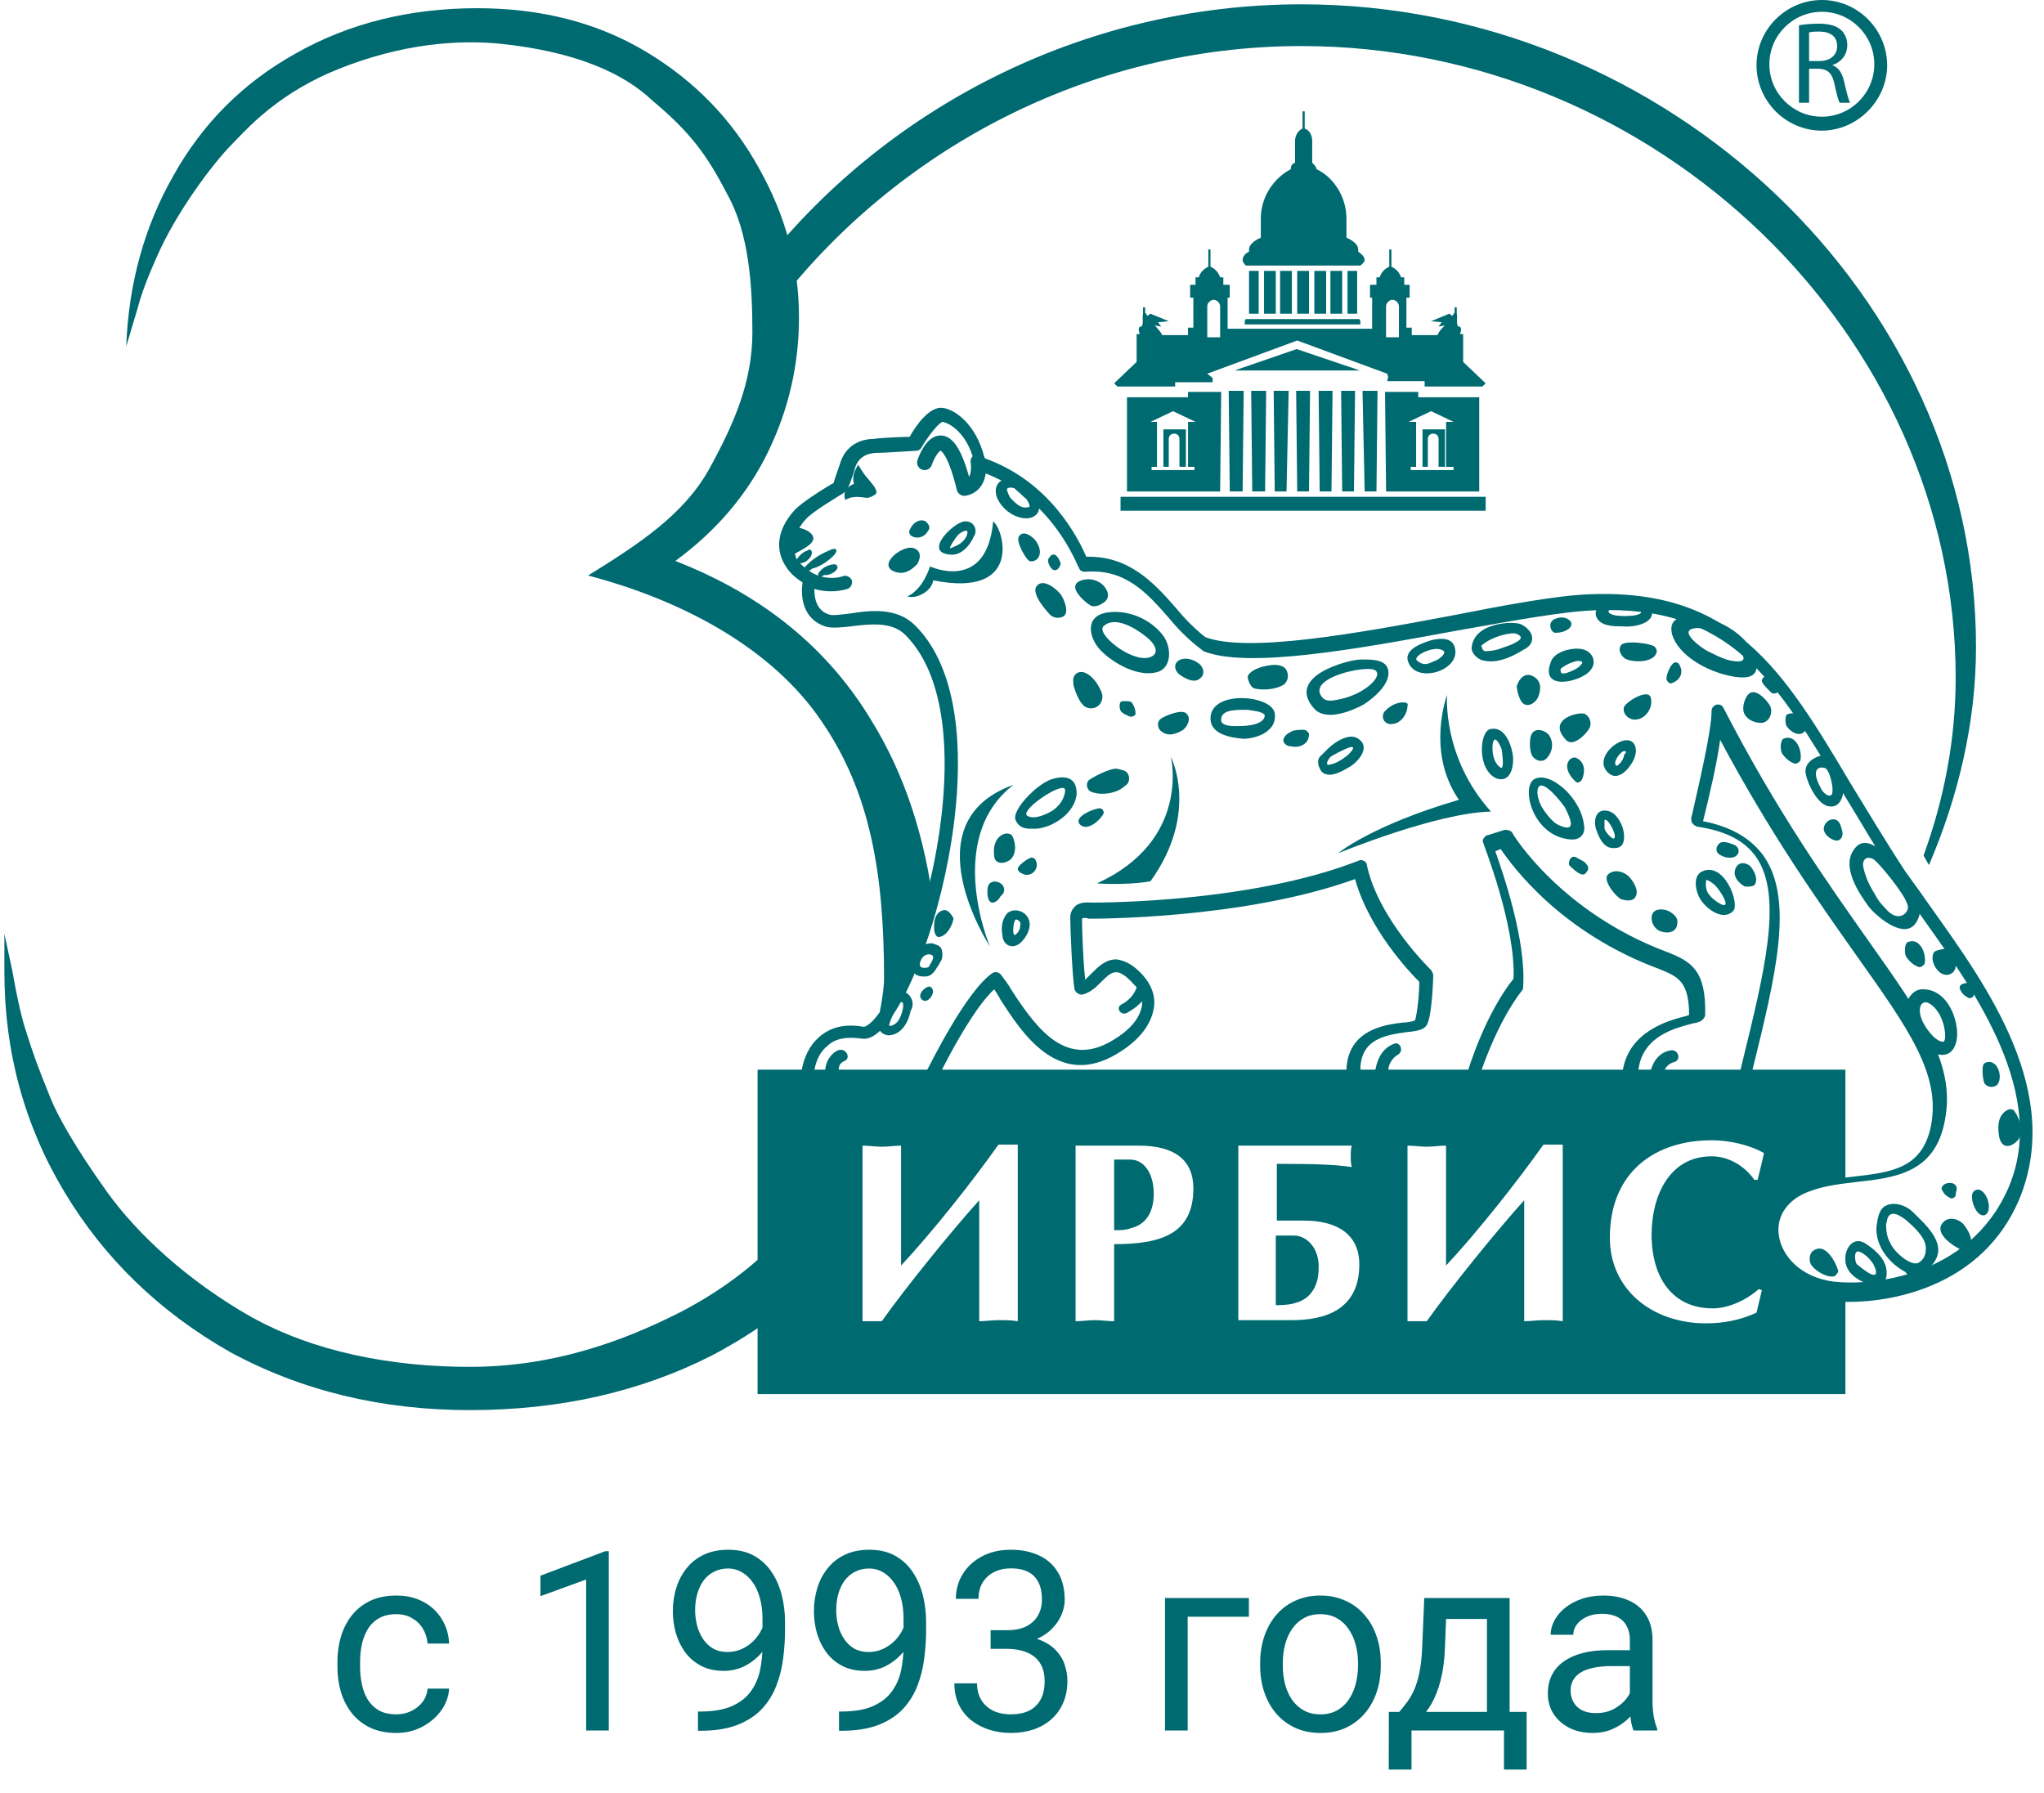 <svg width="163" height="143" viewBox="0 0 163 143" fill="none" xmlns="http://www.w3.org/2000/svg">
<path fill-rule="evenodd" clip-rule="evenodd" d="M37.47 112.45C30.413 112.45 24.033 110.904 18.33 107.81C12.723 104.62 8.325 100.367 5.135 95.05C1.945 89.734 0.35 83.885 0.35 77.505V74.46L1 77.5C1.264 79.049 1.635 80.848 2 82C2.762 84.405 2.983 84.958 3.886 87.214L4 87.5C4.6 89 6 91.5 8.5 95C11 98.5 15.07 102.197 20 105C25.027 107.803 31.187 109 37.47 109C43.85 109 49.36 107.134 54.29 104.62C57.988 102.7 61.058 100.257 63.5 97.291L66.5 100.739C63.812 103.645 60.564 106.099 56.755 108.1C51.052 111 44.623 112.45 37.47 112.45ZM73.046 90C73.4 89.016 73.703 88.016 73.955 87H68.943C68.648 88.023 68.297 89.023 67.889 90H73.046ZM70.5 78C70.5 79.359 70.016 81.206 69.856 82.5L74.487 72.5C73.781 66.727 72.124 61.725 69.515 57.495C66.035 51.695 60.815 47.442 53.855 44.735C57.142 42.319 59.607 39.419 61.25 36.035C62.893 32.652 63.715 29.075 63.715 25.305C63.715 21.149 62.652 17.185 60.525 13.415C58.398 9.549 55.402 6.455 51.535 4.135C47.668 1.815 43.173 0.655 38.05 0.655C32.637 0.655 27.803 1.864 23.55 4.28C19.393 6.6 16.155 9.839 13.835 13.995C11.515 18.055 10.258 22.599 10.065 27.625L11 24.5C11.41 22.852 12.5 20.5 12.5 20.5C14 17 17 13 18.5 11.5C18.607 11.393 18.73 11.264 18.872 11.116C20.061 9.872 22.533 7.287 27 5.5C32 3.5 36.52 3.131 40 3.5C46 4.135 49.785 5.885 52 8C55 10.5 56.357 12.31 58 15.5C59.74 18.593 60 22.827 60 26.5C60 30.463 58.53 33.827 56.5 37.5C54.47 41.077 50.955 43.382 46.895 45.895C54.628 47.925 61.633 51.792 65.5 57.495C69.367 63.102 70.5 69.59 70.5 78Z" fill="#006A71"/>
<g clip-path="url(#clip0_102_1604)">
<path d="M110.704 30.056L110.619 30.397H113.608V30.824H118.218L118.475 30.568L116.681 28.861V26.64H116.425C116.51 26.469 116.596 26.043 116.34 26.043C116.084 26.043 116.255 25.189 116.169 25.018V24.506H115.998V24.933C115.913 25.018 115.827 25.189 115.827 25.189L115.57 25.018L114.119 25.615L114.973 25.7L114.716 26.042L115.228 25.957C115.228 25.957 114.802 26.298 114.632 26.725H112.582V26.128H112.155V23.737H112.411V22.712H111.984V22.115H111.728C111.643 21.859 111.471 21.518 110.959 21.261V19.895H110.788V21.261C110.275 21.518 110.104 21.859 110.019 22.115H109.764V22.712H109.252V23.737H109.423V26.213H97.896V23.737H98.067V22.712H97.555V22.115H97.299C97.213 21.859 97.042 21.518 96.53 21.261V19.895H96.359V21.261C95.846 21.518 95.676 21.859 95.59 22.115H95.336V22.712H94.909V23.737H95.165V26.128H94.738V26.725H92.688C92.517 26.384 92.091 25.957 92.091 25.957L92.603 26.042L92.347 25.7L93.201 25.615L91.749 25.018L91.492 25.189C91.492 25.189 91.407 25.018 91.321 24.933V24.506H91.15V25.018C91.065 25.189 91.235 26.043 90.979 26.043C90.723 26.043 90.81 26.469 90.896 26.64H90.64V28.861L88.847 30.568L89.103 30.824H93.713V30.483H96.701V30.142L96.274 29.801L103.446 27.154L110.618 29.801L110.704 30.056ZM97.3 26.896H96.275V24.421C96.275 24.165 96.531 23.908 96.787 23.908C97.043 23.908 97.3 24.165 97.3 24.421V26.896ZM110.533 26.896V24.421C110.533 24.165 110.789 23.908 111.045 23.908C111.301 23.908 111.558 24.165 111.558 24.421V26.896H110.533Z" fill="#006A71"/>
<path d="M101.739 21.602H100.801V25.018H101.739V21.602Z" fill="#006A71"/>
<path d="M100.373 21.602H99.605V25.018H100.373V21.602Z" fill="#006A71"/>
<path d="M108.4 25.445H99.348C99.263 25.53 99.263 25.616 99.263 25.701C99.263 25.701 99.263 25.787 99.263 25.873H108.483C108.483 25.788 108.483 25.788 108.483 25.701C108.483 25.615 108.483 25.53 108.4 25.445Z" fill="#006A71"/>
<path d="M99.348 21.175H108.483C108.483 21.175 108.824 20.919 108.824 20.748C108.824 20.492 108.653 20.322 108.312 20.066C108.312 19.98 108.312 19.98 108.312 19.894C108.312 19.553 107.971 19.211 107.374 18.954V17.417C107.374 15.795 106.434 14.173 104.983 13.489C104.983 13.318 104.812 13.148 104.642 12.977V11.357C104.642 11.357 104.727 10.504 104.044 10.248V8.882H103.873V10.246C103.19 10.588 103.276 11.356 103.276 11.356V12.978C103.02 13.063 102.935 13.235 102.935 13.491C101.484 14.259 100.544 15.796 100.544 17.419V18.956C99.947 19.212 99.604 19.553 99.604 19.895C99.604 19.98 99.604 19.98 99.604 20.067C99.263 20.238 99.092 20.493 99.092 20.749C99.092 20.834 99.178 21.005 99.348 21.175Z" fill="#006A71"/>
<path d="M103.021 21.602H102.081V25.018H103.021V21.602Z" fill="#006A71"/>
<path d="M108.228 21.602H107.458V25.018H108.228V21.602Z" fill="#006A71"/>
<path d="M118.475 39.618H89.359V40.728H118.475V39.618Z" fill="#006A71"/>
<path d="M104.387 21.602H103.447V25.018H104.387V21.602Z" fill="#006A71"/>
<path d="M105.753 21.602H104.813V25.018H105.753V21.602Z" fill="#006A71"/>
<path d="M107.034 21.602H106.094V25.018H107.034V21.602Z" fill="#006A71"/>
<path d="M101.57 31.165L101.655 39.191H102.595L102.765 31.165H101.57Z" fill="#006A71"/>
<path d="M103.362 31.165L103.447 39.191H104.387L104.472 31.165H103.362Z" fill="#006A71"/>
<path d="M99.776 31.165L99.861 39.191H100.886L100.972 31.165H99.776Z" fill="#006A71"/>
<path d="M97.983 31.165L98.069 39.191H99.093L99.179 31.165H97.983Z" fill="#006A71"/>
<path d="M106.948 31.165L107.034 39.191H107.972L108.059 31.165H106.948Z" fill="#006A71"/>
<path d="M105.154 31.165L105.24 39.191H106.179L106.265 31.165H105.154Z" fill="#006A71"/>
<path d="M108.655 31.165L108.826 39.191H109.766L109.851 31.165H108.655Z" fill="#006A71"/>
<path d="M103.404 27.836L98.452 29.543H108.443L103.404 27.836Z" fill="#006A71"/>
<path d="M113.097 31.678V31.252H110.45L110.535 39.193H117.963V31.678H113.097ZM115.914 37.228V37.484H112.5V37.228H112.927V33.643H112.33L114.123 32.789L115.915 33.643H115.319V37.228H115.914Z" fill="#006A71"/>
<path d="M113.352 37.227H113.864V35.008C113.864 34.752 114.035 34.582 114.293 34.582C114.547 34.582 114.719 34.752 114.719 35.008V37.227H115.231V34.239H113.439V37.227H113.352Z" fill="#006A71"/>
<path d="M143.458 2.017C143.866 1.943 144.46 1.888 145.009 1.888C145.873 1.888 146.439 2.055 146.821 2.399C147.126 2.677 147.311 3.105 147.311 3.596C147.311 4.414 146.791 4.961 146.142 5.184V5.212C146.616 5.378 146.904 5.824 147.051 6.474C147.256 7.346 147.405 7.951 147.535 8.193H146.699C146.597 8.007 146.458 7.477 146.291 6.699C146.105 5.835 145.762 5.51 145.029 5.482H144.266V8.193H143.46V2.017H143.458ZM144.265 4.867H145.093C145.956 4.867 146.504 4.394 146.504 3.679C146.504 2.871 145.918 2.518 145.065 2.518C144.675 2.518 144.406 2.545 144.266 2.584V4.867H144.265Z" fill="#006B72"/>
<path d="M145.284 10.418C142.382 10.418 140.075 8.027 140.075 5.209C140.075 2.306 142.465 0 145.284 0C148.186 0 150.492 2.391 150.492 5.209C150.492 8.027 148.102 10.418 145.284 10.418ZM145.284 0.941C142.978 0.941 141.1 2.819 141.1 5.124C141.1 7.428 142.978 9.307 145.284 9.307C147.59 9.307 149.467 7.428 149.467 5.124C149.467 2.819 147.59 0.941 145.284 0.941Z" fill="#006A71"/>
<path d="M72.369 47.559C73.65 46.961 74.162 45.168 74.162 45.168C74.162 45.168 78.687 47.302 79.2 41.581C80.053 42.178 81.59 47.728 74.418 46.278C74.332 47.131 73.052 47.815 72.369 47.559Z" fill="#006A71"/>
<path d="M80.822 62.586C72.454 65.573 78.944 75.478 78.944 75.478C78.944 75.478 75.272 66.854 80.822 62.586Z" fill="#006A71"/>
<path d="M87.481 70.442C88.335 70.525 90.555 70.525 91.75 70.27C95.678 64.804 93.373 60.365 93.373 60.365C93.373 60.365 94.995 67.025 87.481 70.442Z" fill="#006A71"/>
<path d="M106.692 68.05C106.692 68.05 114.546 64.805 118.9 64.721C114.974 60.366 115.4 55.413 115.4 55.413C115.4 55.413 113.691 59.938 116.34 63.78C109.339 65.829 106.692 68.05 106.692 68.05Z" fill="#006A71"/>
<path d="M67.417 39.875C68.014 39.447 68.954 39.703 69.124 39.703C69.38 39.703 69.893 39.447 69.893 39.276C69.893 38.935 69.552 38.593 69.209 38.166C68.868 37.825 68.441 37.057 68.441 37.057C68.184 37.483 67.928 37.91 68.099 38.594C68.014 38.594 67.075 39.021 67.417 39.875Z" fill="#006A71"/>
<path d="M64.684 43.887C64.599 43.802 64.513 43.802 64.428 43.887C63.915 44.058 63.659 44.399 63.403 44.827C63.318 45.083 63.659 45.168 63.83 44.912C64.343 44.912 64.94 44.228 64.684 43.887Z" fill="#006A71"/>
<path d="M66.649 43.803C66.564 43.718 66.308 43.803 66.136 43.888C65.112 44.315 64.514 44.828 64.002 45.425C63.661 45.766 64.429 45.681 64.77 45.34C65.624 45.169 66.99 44.059 66.649 43.803Z" fill="#006A71"/>
<path d="M66.734 45.083C66.649 44.998 66.563 44.998 66.478 44.998C65.88 45.083 65.538 45.339 65.283 45.682C65.112 45.938 65.453 46.108 65.709 45.853C66.222 45.937 66.99 45.424 66.734 45.083Z" fill="#006A71"/>
<path d="M92.775 50.718C91.921 49.522 90.128 48.583 88.335 48.839C86.456 49.096 86.797 50.889 87.822 51.914C88.847 52.938 90.725 53.963 92.177 53.622C93.457 53.364 93.457 51.656 92.775 50.718ZM91.665 52.425C90.214 52.852 87.396 50.546 87.993 49.949C88.847 49.096 90.469 50.034 91.324 50.718C91.921 51.145 92.69 52.084 91.665 52.425Z" fill="#006A71"/>
<path d="M88.079 46.791C87.823 46.45 87.31 46.193 86.798 46.193C86.285 46.193 85.09 46.45 86.2 47.645C86.457 47.902 86.713 48.158 87.054 48.328C87.395 48.413 87.736 48.243 87.993 48.072C88.506 47.73 88.42 47.218 88.079 46.791Z" fill="#006A71"/>
<path d="M95.507 52.852C95.166 52.596 94.567 52.425 94.141 52.596C93.544 52.852 93.629 53.45 94.056 53.792C94.91 54.39 95.422 54.39 95.764 54.048C96.189 53.621 95.85 53.022 95.507 52.852Z" fill="#006A71"/>
<path d="M84.578 47.387C84.237 46.96 83.212 46.106 82.7 46.703C82.103 47.301 83.64 48.923 83.725 49.009C83.981 49.265 84.408 49.35 84.749 49.18C85.347 48.924 84.835 47.729 84.578 47.387Z" fill="#006A71"/>
<path d="M84.237 44.315C84.066 44.144 83.81 44.23 83.725 44.4C83.553 44.571 83.553 44.741 83.64 44.997C84.067 45.936 84.579 45.253 84.579 44.912C84.493 44.656 84.408 44.485 84.237 44.315Z" fill="#006A71"/>
<path d="M76.894 41.582C76.04 41.667 73.564 44.057 75.784 44.229C76.638 44.313 77.321 43.545 77.662 42.776C78.003 42.265 77.662 41.497 76.894 41.582ZM77.15 42.437C77.15 42.863 76.722 43.29 76.381 43.461C76.21 43.546 76.04 43.632 75.784 43.717C75.613 43.802 76.125 42.949 76.381 42.693C76.381 42.606 77.15 42.094 77.15 42.437Z" fill="#006A71"/>
<path d="M73.906 41.667C73.734 41.411 72.967 41.326 72.54 42.265C72.455 42.436 72.54 42.606 72.625 42.692C73.052 43.033 73.734 42.862 73.99 42.351C74.162 42.18 74.162 41.923 73.906 41.667Z" fill="#006A71"/>
<path d="M82.529 43.034C82.188 42.693 81.591 42.266 81.248 42.778C80.992 43.206 81.845 44.657 82.102 44.743C82.358 44.828 82.699 44.658 82.785 44.486C83.126 43.973 82.785 43.376 82.529 43.034Z" fill="#006A71"/>
<path d="M82.273 39.022C82.102 38.85 81.847 38.68 81.676 38.509C81.419 38.338 81.248 38.253 80.992 38.168C80.907 38.168 80.821 38.168 80.736 38.253C80.395 38.168 80.052 38.168 79.711 38.424C79.37 38.765 79.37 39.108 79.455 39.534C79.711 40.303 80.395 40.985 81.248 41.241C82.017 41.497 82.955 41.241 82.87 40.301C82.87 39.79 82.614 39.448 82.273 39.022ZM81.762 40.472C81.334 40.472 80.993 40.131 80.652 39.79C80.481 39.619 80.396 39.363 80.311 39.106C80.226 38.85 80.652 38.85 80.908 38.935C80.993 39.02 81.079 39.106 81.164 39.191C81.421 39.363 81.592 39.619 81.848 39.789C81.933 39.96 82.104 40.13 82.104 40.386C82.102 40.472 81.762 40.472 81.762 40.472Z" fill="#006A71"/>
<path d="M83.809 62.159C82.614 62.587 80.65 64.635 80.991 65.403C81.333 66.172 82.016 66.087 82.614 66.087C83.979 66.002 85.773 64.806 85.858 63.269C85.859 61.903 84.834 61.818 83.809 62.159ZM84.834 63.525C84.663 64.037 84.237 64.464 83.809 64.721C83.468 64.892 82.528 65.403 81.931 65.061C81.334 64.721 83.809 62.927 84.663 62.842C85.09 62.755 84.919 63.268 84.834 63.525Z" fill="#006A71"/>
<path d="M80.737 66.684C80.48 66.172 79.029 66.513 79.286 68.305C79.371 68.989 80.224 68.904 80.651 68.477C81.078 67.965 80.993 67.197 80.737 66.684Z" fill="#006A71"/>
<path d="M79.968 70.611C79.797 70.355 79.199 70.1 78.858 70.526C78.687 70.782 78.687 71.636 78.943 71.892C79.199 72.148 79.625 71.807 79.797 71.465C80.138 71.21 80.138 70.867 79.968 70.611Z" fill="#006A71"/>
<path d="M82.614 68.647C82.529 68.475 82.442 68.392 82.272 68.392C82.016 68.392 81.078 69.075 81.163 69.33C81.248 69.588 81.504 69.671 81.76 69.759C82.357 69.843 82.87 69.246 82.614 68.647Z" fill="#006A71"/>
<path d="M81.847 73.002C81.419 72.49 80.481 72.405 80.138 73.087C79.797 73.684 79.882 74.283 79.967 74.796C80.138 75.479 80.82 75.649 81.333 75.222C81.931 74.708 82.444 73.684 81.847 73.002ZM81.334 74.026C81.249 74.283 81.163 74.367 80.993 74.538C80.908 74.624 80.737 74.538 80.822 73.855C80.907 73.172 81.078 73.258 81.334 73.515C81.419 73.6 81.334 73.855 81.334 74.026Z" fill="#006A71"/>
<path d="M89.957 61.732C89.786 61.391 89.359 61.391 89.103 61.305C88.506 61.22 86.969 62.073 86.797 62.245C86.541 62.586 86.713 63.097 87.139 63.184C87.907 63.439 89.102 63.268 89.701 62.672C90.043 62.501 90.128 62.075 89.957 61.732Z" fill="#006A71"/>
<path d="M87.738 64.464C87.568 64.38 85.518 65.061 86.116 65.745C86.713 66.342 87.738 65.404 87.994 64.893C88.079 64.721 87.908 64.464 87.738 64.464Z" fill="#006A71"/>
<path d="M101.654 56.865C101.398 55.413 96.532 54.987 96.532 57.293C96.532 58.572 98.154 58.83 99.179 58.914C99.776 58.914 100.716 58.659 101.143 58.23C101.569 57.889 101.739 57.377 101.654 56.865ZM99.179 57.889C98.752 57.889 97.215 58.06 97.385 57.293C97.47 56.524 98.837 56.609 99.52 56.609C99.947 56.694 100.46 56.694 100.801 56.95C100.972 57.122 100.801 57.805 99.179 57.889Z" fill="#006A71"/>
<path d="M87.822 55.157C87.566 54.559 87.14 53.876 86.456 53.62C86.115 53.535 85.859 53.62 85.688 53.876C85.517 54.132 85.603 54.388 85.603 54.645C85.603 54.645 86.03 56.267 86.713 56.438C87.481 56.694 88.163 55.925 87.822 55.157Z" fill="#006A71"/>
<path d="M90.299 56.097C90.215 55.841 89.616 55.926 89.446 55.926C89.19 56.011 89.275 56.694 89.446 56.779C89.617 56.95 89.873 57.035 90.043 57.12C90.215 57.204 90.469 57.12 90.556 56.949C90.555 56.609 90.469 56.353 90.299 56.097Z" fill="#006A71"/>
<path d="M72.54 79.405C72.284 79.065 71.771 78.979 71.344 79.15C70.832 79.405 70.575 79.917 70.405 80.516C70.149 80.857 69.978 81.283 69.978 81.712C70.063 82.223 70.405 82.564 70.918 82.564C71.942 82.479 72.455 81.454 72.625 80.6C72.881 80.175 72.796 79.746 72.54 79.405ZM71.515 81.541C71.43 81.624 71.088 81.881 70.918 81.796C70.833 81.712 71.344 80.6 71.515 80.258C71.6 80.004 72.028 79.662 72.028 80.175C72.028 80.601 71.771 81.283 71.515 81.541Z" fill="#006A71"/>
<path d="M74.931 75.479C74.846 75.393 74.59 75.308 74.59 75.308C74.504 75.308 74.418 75.222 74.333 75.222C73.48 75.222 72.711 75.82 72.711 76.759C72.711 76.93 72.54 77.955 73.821 77.869C74.162 77.869 74.418 77.612 74.59 77.356C74.761 77.1 74.931 76.844 75.102 76.503C75.187 76.246 75.187 75.65 74.931 75.479ZM74.076 77.101C73.991 77.186 73.137 77.357 73.394 76.674C73.65 75.992 74.162 76.076 74.332 76.163C74.588 76.418 74.162 76.845 74.076 77.101Z" fill="#006A71"/>
<path d="M74.247 78.723C73.991 78.467 72.966 79.32 73.565 79.746C73.821 79.918 74.077 79.746 74.247 79.491C74.418 79.235 74.503 78.979 74.247 78.723Z" fill="#006A71"/>
<path d="M75.356 72.575C75.1 72.575 74.588 72.746 74.503 73.6C74.418 74.454 74.674 74.796 74.93 74.709C75.528 74.625 75.955 73.77 76.04 73.257C75.955 73.003 75.613 72.575 75.356 72.575Z" fill="#006A71"/>
<path d="M110.619 53.194C110.278 52.51 108.997 52.596 108.485 52.596C107.631 52.596 102.424 53.877 104.814 56.524C105.754 57.548 107.802 56.695 108.742 56.183C109.679 55.584 111.131 54.303 110.619 53.194ZM106.862 55.755C106.435 55.84 105.838 56.012 105.497 55.67C104.131 54.218 108.142 53.195 109.424 53.365C110.619 53.621 108.996 55.328 106.862 55.755Z" fill="#006A71"/>
<path d="M102.594 53.45C102.423 53.109 101.997 53.023 101.654 53.023C101.057 53.023 99.861 53.279 99.52 53.876C99.435 54.047 99.691 54.816 100.032 54.901C100.716 55.072 101.826 54.986 102.423 54.56C102.764 54.218 102.764 53.791 102.594 53.45Z" fill="#006A71"/>
<path d="M104.131 58.23C103.875 58.146 103.106 58.23 103.021 58.316C102.68 58.487 102.424 58.657 102.338 59C102.338 59.341 102.679 59.511 102.935 59.511C103.619 59.682 104.387 59.341 104.387 58.571C104.387 58.401 104.216 58.317 104.131 58.23Z" fill="#006A71"/>
<path d="M115.998 51.572C115.742 50.803 114.804 50.89 114.121 51.06C113.609 51.231 111.816 51.742 112.328 52.853C113.009 54.56 116.596 53.45 115.998 51.572ZM114.462 52.682C114.034 52.853 113.609 53.194 113.009 52.682C112.583 52.34 114.291 51.486 114.975 51.828C115.571 51.998 114.634 52.682 114.462 52.682Z" fill="#006A71"/>
<path d="M122.316 62.159C121.292 62.843 122.231 66.684 125.22 66.94C126.073 67.025 126.415 66.428 126.328 65.916C126.158 63.61 123.512 61.39 122.316 62.159ZM124.195 65.744C123.682 65.488 122.999 64.463 122.914 64.292C122.743 63.951 122.486 63.267 122.658 62.841C122.999 61.988 124.621 64.121 124.791 64.379C124.962 64.72 125.132 65.062 125.22 65.402C125.474 66.257 124.707 66.001 124.195 65.744Z" fill="#006A71"/>
<path d="M120.608 60.023C120.437 59.171 119.925 57.888 118.816 58.146C117.963 58.401 117.792 61.39 119.329 62.072C120.608 62.5 120.78 60.793 120.608 60.023ZM119.67 61.219C118.9 60.706 118.986 59.425 119.071 59.171C119.242 58.572 119.67 59.511 119.755 59.767C119.755 59.853 120.012 61.39 119.67 61.219Z" fill="#006A71"/>
<path d="M123.598 58.743C123.427 58.316 122.317 57.804 122.061 58.743C121.976 59.171 121.976 59.767 122.146 60.195C122.402 60.707 123.085 60.878 123.427 60.366C123.854 59.853 123.854 59.171 123.598 58.743Z" fill="#006A71"/>
<path d="M125.732 60.451C125.22 60.194 124.366 61.134 125.646 62.329C125.817 62.5 126.074 62.329 126.158 62.158C126.416 61.562 126.416 60.793 125.732 60.451Z" fill="#006A71"/>
<path d="M126.499 68.904C126.328 68.647 125.987 68.563 125.732 68.392C125.303 68.135 125.048 68.647 125.133 68.988C125.133 68.988 126.074 70.013 126.416 69.671C126.671 69.416 126.756 69.159 126.499 68.904Z" fill="#006A71"/>
<path d="M129.404 66.001C129.147 65.317 128.72 64.635 127.951 64.635C127.183 64.635 127.098 65.575 127.268 66.087C127.609 67.112 128.036 67.709 128.805 67.624C129.659 67.623 129.574 66.598 129.404 66.001ZM128.72 66.854C128.635 66.939 128.379 66.683 128.379 66.683C128.208 66.512 128.038 66.342 127.951 66.086C127.951 66.086 127.951 65.488 127.951 65.402C128.123 65.231 128.464 65.829 128.549 65.999C128.634 66.169 128.891 66.684 128.72 66.854Z" fill="#006A71"/>
<path d="M130 70.013C129.574 69.501 128.721 69.246 128.208 69.758C127.781 70.271 128.977 71.635 129.318 71.722C129.658 71.806 130.087 71.893 130.342 71.636C130.77 71.123 130.342 70.442 130 70.013Z" fill="#006A71"/>
<path d="M122.317 53.962C121.633 53.536 121.121 54.134 120.951 54.731C120.951 54.902 121.122 55.841 121.463 56.097C121.89 56.438 122.488 56.012 122.659 55.585C122.914 54.987 122.914 54.304 122.317 53.962Z" fill="#006A71"/>
<path d="M111.9 56.012C111.473 56.012 110.96 56.183 110.448 56.695C110.021 57.206 110.448 57.89 111.132 57.719C111.729 57.635 112.241 56.952 112.241 56.268C112.326 56.097 112.156 56.012 111.9 56.012Z" fill="#006A71"/>
<path d="M108.313 58.913C107.63 58.401 106.436 59.17 105.924 59.681C105.839 59.767 105.412 60.194 105.24 60.365C104.984 60.706 105.155 61.219 105.412 61.561C106.095 62.158 107.205 61.39 107.801 61.049C108.483 60.536 109.253 59.51 108.313 58.913ZM107.289 60.365C106.949 60.621 106.521 60.877 106.094 60.962C105.582 61.134 105.923 60.535 106.094 60.365C106.179 60.28 107.119 59.768 107.63 59.596C108.313 59.425 107.546 60.194 107.289 60.365Z" fill="#006A71"/>
<path d="M121.292 49.779C120.695 49.523 117.621 49.608 117.365 51.572C117.28 52 117.706 52.426 118.049 52.597C119.158 53.025 120.525 52.426 121.463 51.829C122.572 51.316 122.316 50.291 121.292 49.779ZM120.865 51.231C120.437 51.487 120.012 51.572 119.583 51.744C119.328 51.829 118.987 51.915 118.645 51.915C118.303 52 118.217 51.83 118.132 51.487C118.986 50.719 120.608 50.378 120.949 50.549C121.548 50.804 121.205 51.06 120.865 51.231Z" fill="#006A71"/>
<path d="M125.987 51.741C125.22 51.656 123.937 51.997 123.682 52.766C122.743 55.157 125.987 54.388 126.755 53.535C127.439 52.852 127.012 51.827 125.987 51.741ZM125.987 53.108C125.732 53.365 125.303 53.536 125.048 53.621C124.877 53.706 124.707 53.706 124.62 53.706C124.449 53.706 124.449 53.535 124.449 53.365C124.449 53.28 125.132 52.852 125.56 52.767C125.731 52.682 125.986 52.682 126.156 52.767C126.244 52.852 126.074 53.022 125.987 53.108Z" fill="#006A71"/>
<path d="M131.709 48.582C131.537 47.985 130.855 47.9 130.343 47.9C130.002 47.9 129.659 47.815 129.319 47.9C129.148 47.9 128.978 47.985 128.722 47.985C128.038 47.9 127.1 48.326 127.27 49.095C127.526 49.948 128.636 49.948 129.404 49.948C130.172 50.035 132.05 49.778 131.709 48.582ZM130.172 49.095C127.355 49.351 127.867 47.985 130.429 48.582C131.454 48.839 130.429 49.095 130.172 49.095Z" fill="#006A71"/>
<path d="M125.22 49.522C124.879 49.181 124.45 49.181 124.024 49.351C123.34 49.607 123.683 50.461 124.024 50.461C124.45 50.461 124.791 50.376 125.132 50.119C125.305 49.949 125.391 49.693 125.22 49.522Z" fill="#006A71"/>
<path d="M131.795 51.486C131.453 51.316 129.745 51.059 129.318 51.401C128.977 51.742 129.233 52.254 129.574 52.51C130.17 52.851 131.707 52.851 132.05 52.169C132.221 51.913 132.05 51.572 131.795 51.486Z" fill="#006A71"/>
<path d="M131.624 55.584C131.366 54.901 129.574 56.012 129.488 56.438C129.404 57.034 130 57.463 130.513 57.376C131.282 57.293 131.88 56.353 131.624 55.584Z" fill="#006A71"/>
<path d="M133.93 53.023C133.845 52.852 133.673 52.767 133.502 52.852C133.246 52.937 132.819 53.876 132.905 54.218C132.99 54.389 133.161 54.559 133.332 54.474C134.015 54.219 134.271 53.621 133.93 53.023Z" fill="#006A71"/>
<path d="M126.416 56.95C126.075 56.694 123.257 57.292 124.879 59C125.391 59.596 126.416 58.659 126.756 58.059C126.927 57.718 126.842 57.205 126.416 56.95Z" fill="#006A71"/>
<path d="M138.283 67.366C138.198 67.366 137.429 66.939 137.087 67.281C136.744 67.624 136.832 68.05 137.258 68.221C137.515 68.392 138.111 68.476 138.368 68.305C138.795 68.05 138.709 67.537 138.283 67.366Z" fill="#006A71"/>
<path d="M139.648 69.158C139.392 68.817 138.709 68.646 138.452 69.158C138.111 69.757 138.537 70.354 139.136 70.695C139.221 70.695 139.905 70.78 139.99 70.44C140.161 70.013 139.905 69.501 139.648 69.158Z" fill="#006A71"/>
<path d="M135.721 69.501C134.869 69.93 135.295 71.379 135.721 71.892C136.233 72.575 137.429 73.429 138.198 72.66C138.795 72.148 137.516 68.646 135.721 69.501ZM136.403 71.466C136.062 71.124 135.977 70.697 136.062 70.184C136.062 70.101 136.491 70.356 136.575 70.442C136.916 70.613 137.686 71.807 137.599 72.063C137.599 72.49 136.491 71.635 136.403 71.466Z" fill="#006A71"/>
<path d="M130.257 59.255C129.487 58.316 126.756 60.536 128.379 61.732C128.976 62.159 129.659 61.56 130 61.048C130.341 60.622 130.683 59.767 130.257 59.255ZM129.487 60.366C129.404 60.622 129.232 60.878 128.976 61.049C128.805 61.134 128.805 60.878 128.805 60.793C128.805 60.537 129.402 59.683 129.657 59.94V60.025C129.574 60.109 129.489 60.194 129.487 60.366Z" fill="#006A71"/>
<path d="M133.074 72.661C132.733 72.489 132.05 72.404 131.795 72.832C131.537 73.344 131.878 74.113 132.477 74.284C133.331 74.539 133.758 74.113 133.758 73.6C133.843 73.173 133.417 72.832 133.074 72.661Z" fill="#006A71"/>
<path d="M94.569 56.865C94.141 56.524 92.519 57.205 92.434 57.462C92.263 57.718 92.349 58.146 92.605 58.316C93.118 58.742 93.715 58.571 94.312 58.23C94.654 57.975 95.081 57.293 94.569 56.865Z" fill="#006A71"/>
<path d="M73.052 43.802C72.54 43.461 71.771 43.887 71.344 44.23C70.234 45.254 71.259 45.682 71.856 45.682C72.368 45.682 72.796 45.341 73.137 44.998C73.393 44.571 73.478 44.058 73.052 43.802Z" fill="#006A71"/>
<path fill-rule="evenodd" clip-rule="evenodd" d="M74.307 37.077L74.309 37.071L74.32 37.041C74.329 37.015 74.344 36.974 74.364 36.925C74.404 36.824 74.463 36.689 74.536 36.546C74.611 36.402 74.695 36.262 74.784 36.148C74.876 36.028 74.95 35.967 74.995 35.943C74.998 35.941 75.002 35.939 75.004 35.938C75.031 35.951 75.11 36 75.23 36.163C75.527 36.566 75.905 37.426 76.307 39.078C76.377 39.362 76.639 39.556 76.931 39.538L76.894 38.935C76.931 39.538 76.931 39.538 76.931 39.538L76.933 39.538L76.935 39.537L76.939 39.537L76.95 39.536C76.957 39.536 76.966 39.535 76.977 39.533C76.997 39.531 77.023 39.528 77.054 39.522C77.115 39.512 77.195 39.494 77.288 39.464C77.473 39.405 77.716 39.294 77.948 39.086C78.44 38.644 78.748 37.893 78.602 36.726C78.561 36.395 78.259 36.161 77.929 36.202C77.598 36.243 77.363 36.545 77.405 36.876C77.481 37.488 77.386 37.828 77.278 38.016C76.932 36.778 76.576 35.954 76.201 35.447C75.974 35.138 75.701 34.894 75.368 34.786C75.013 34.67 74.682 34.739 74.417 34.883C74.168 35.019 73.974 35.222 73.829 35.408C73.681 35.6 73.559 35.809 73.464 35.993C73.368 36.178 73.294 36.351 73.243 36.477C73.218 36.54 73.198 36.593 73.185 36.63C73.178 36.649 73.173 36.664 73.169 36.675L73.164 36.688L73.163 36.693L73.162 36.694C73.162 36.694 73.162 36.695 73.734 36.886L73.162 36.695C73.057 37.011 73.228 37.353 73.544 37.458C73.86 37.564 74.201 37.393 74.307 37.077Z" fill="#006A71"/>
<path d="M154.079 72.49C153.311 71.38 152.628 70.442 151.945 69.501C150.323 67.025 148.957 64.72 147.591 62.5C142.213 53.449 138.283 46.96 126.842 47.387C124.197 47.472 120.097 48.24 115.743 49.094C108.059 50.546 99.435 52.082 96.105 50.802C95.251 50.119 94.483 49.35 93.714 48.412C91.921 46.362 89.957 44.314 86.628 44.399C86.031 43.033 83.81 38.422 78.518 36.544C77.834 33.726 76.042 32.617 75.187 32.532C74.162 32.361 73.053 33.898 72.54 34.837C71.857 34.837 70.065 34.922 69.637 35.009C68.612 35.009 67.418 35.521 66.99 36.973C66.819 37.486 66.563 38.168 66.478 38.51C65.881 38.852 63.916 40.047 63.319 40.73C61.953 42.267 61.782 43.889 62.721 45.255C63.062 45.767 63.49 46.108 64.002 46.45C63.831 47.559 64.002 49.353 65.796 49.95C66.308 50.121 67.077 50.035 67.845 49.95C69.296 49.779 71.089 49.523 72.199 50.634C78.005 56.44 74.59 72.235 71.174 78.981C69.98 81.371 69.125 81.882 68.869 81.882C67.418 81.626 66.222 81.882 65.283 82.736C63.746 84.102 63.831 86.408 63.831 86.493C63.831 86.75 64.087 87.005 64.344 87.005H73.991C74.162 87.005 74.332 86.921 74.419 86.75C75.187 85.042 77.578 80.43 79.286 78.894C79.456 79.151 79.627 79.406 79.799 79.747C81.421 82.224 84.324 86.92 89.105 84.017C91.24 82.736 91.837 81.371 92.008 80.43C92.179 79.492 91.837 78.553 91.155 77.785C90.386 76.931 89.704 76.589 89.02 76.504C88.167 76.504 87.569 77.101 87.057 77.614C86.886 77.785 86.716 77.955 86.544 78.126C86.373 76.76 86.288 74.113 86.288 73.345C86.288 73.26 86.288 73.26 86.288 73.26C86.373 73.175 86.629 73.175 86.801 73.26H86.886C86.971 73.26 99.095 73.345 108.061 70.102C109.169 74.114 112.415 77.529 113.182 78.297C113.182 79.322 113.011 80.859 112.841 81.371C112.671 81.455 112.245 81.543 111.902 81.543C110.365 81.714 107.548 82.139 107.377 85.213C107.291 85.98 107.632 86.579 108.144 87.091C110.279 88.883 116.512 87.517 117.281 87.346C117.452 87.263 117.622 87.175 117.622 87.005C117.622 86.921 118.988 82.052 121.379 78.98C121.464 78.894 121.464 78.808 121.464 78.723C121.72 74.967 119.843 69.588 119.243 67.88L119.672 67.708C120.61 69.074 124.452 74.367 132.309 77.271C133.76 77.868 134.698 78.211 134.698 80.942C134.613 80.942 134.527 81.028 134.442 81.028C133.076 81.369 129.917 82.222 129.404 85.382C129.233 86.235 129.488 86.833 129.917 87.345C130.942 88.455 134.869 88.114 135.722 88.114C136.833 88.029 137.856 87.942 138.711 87.942C138.967 87.942 139.138 87.771 139.223 87.515L139.736 85.382C141.613 77.782 143.066 71.806 140.675 68.305C139.651 66.854 138.029 65.915 135.809 65.488C136.321 63.438 136.918 60.877 137.175 58.999C141.188 66.513 144.944 71.805 148.018 76.161C152.2 82.051 154.763 85.637 153.996 89.736C153.312 93.236 150.751 93.492 147.762 93.834C146.225 94.005 144.603 94.175 143.237 94.858C141.359 95.712 140.419 97.419 140.675 99.297C141.017 101.262 142.725 103.311 145.969 103.738C146.397 103.822 146.822 103.822 147.421 103.822C151.178 103.822 158.093 102.456 160.996 95.711C164.581 87.174 158.519 78.722 154.079 72.49ZM160.141 94.773C156.983 101.945 149.041 102.544 146.224 102.202C143.577 101.861 142.125 100.153 141.87 98.615C141.613 97.164 142.383 95.883 143.834 95.201C145.114 94.603 146.566 94.432 148.016 94.261C151.09 93.92 154.336 93.577 155.103 89.308C155.957 84.869 153.311 81.112 148.957 74.964C145.712 70.353 141.699 64.719 137.43 56.436C137.346 56.265 137.175 56.18 137.004 56.18H136.918C136.663 56.265 136.491 56.436 136.491 56.692C136.491 58.228 135.55 62.242 134.954 64.889L134.869 65.229C134.869 65.4 134.869 65.485 134.954 65.656C135.039 65.741 135.126 65.828 135.296 65.913C137.6 66.254 139.137 67.022 140.077 68.389C142.211 71.547 140.674 77.61 138.967 84.612L138.54 86.405C137.771 86.405 136.746 86.489 135.893 86.576C134.784 86.66 133.588 86.748 132.649 86.748C132.564 86.576 132.564 86.319 132.564 86.149C132.564 85.553 132.82 84.869 133.503 84.698C134.101 84.527 133.845 83.673 133.247 83.758C132.139 83.93 131.626 84.954 131.539 85.978C131.539 86.149 131.539 86.319 131.539 86.576C131.284 86.49 131.113 86.405 130.943 86.235C130.685 85.978 130.602 85.637 130.685 85.124C131.114 82.564 133.675 81.966 134.955 81.624C135.468 81.54 135.639 81.453 135.809 81.283C135.893 81.199 135.98 81.028 135.98 80.942C136.064 77.356 134.87 76.673 132.906 75.904C124.453 72.746 120.611 66.513 120.611 66.427C120.528 66.256 120.27 66.171 120.015 66.171L118.649 66.599C118.478 66.599 118.392 66.77 118.308 66.855C118.223 67.026 118.223 67.111 118.308 67.282C118.308 67.367 120.87 73.772 120.699 78.04C118.478 80.858 117.197 84.871 116.856 86.067C115.575 86.322 113.184 86.75 111.306 86.663C111.221 86.408 111.05 86.322 110.879 86.15C110.707 85.979 110.707 85.638 110.707 85.383C110.707 84.871 111.049 84.358 111.476 84.102C111.988 83.846 111.647 82.992 111.135 83.249C110.281 83.59 109.854 84.358 109.683 85.297C109.599 85.638 109.683 86.067 109.854 86.493C109.513 86.409 109.17 86.238 108.915 86.067C108.574 85.809 108.487 85.468 108.487 85.042C108.658 82.992 110.195 82.565 112.158 82.309C113.011 82.224 113.694 82.138 113.865 81.541C114.207 80.688 114.294 78.04 114.294 77.784C114.294 77.612 114.208 77.527 114.123 77.356C114.123 77.356 109.94 73.343 108.999 68.988C108.999 68.817 108.915 68.733 108.744 68.647C108.573 68.563 108.487 68.563 108.316 68.647C99.778 71.977 87.91 71.977 87.057 71.977C86.801 71.977 86.203 71.892 85.776 72.234C85.605 72.405 85.349 72.661 85.349 73.173C85.349 74.113 85.52 78.04 85.69 78.894C85.775 79.151 86.031 79.322 86.287 79.322C86.971 79.151 87.397 78.725 87.824 78.297C88.252 77.87 88.593 77.529 89.02 77.529C89.361 77.529 89.874 77.87 90.386 78.468C90.471 78.553 90.556 78.639 90.642 78.725C90.471 79.322 89.96 79.834 89.448 80.089C88.935 80.347 89.362 81.03 89.875 80.773C90.302 80.518 90.728 80.26 91.07 79.834C91.07 79.918 91.07 80.005 91.07 80.175C90.898 81.2 90.131 82.139 88.679 82.992C85.092 85.126 82.788 82.224 80.738 79.066C80.397 78.468 80.055 78.041 79.799 77.7C79.627 77.529 79.371 77.444 79.116 77.615C77.067 79.067 74.335 84.531 73.651 85.898H66.905C66.905 85.385 66.734 84.873 67.333 84.617C67.931 84.361 67.418 83.507 66.82 83.763C66.052 84.105 65.624 85.128 65.881 85.898H64.856C64.941 85.214 65.112 84.105 65.966 83.421C66.563 82.823 67.503 82.652 68.698 82.823C69.722 82.995 70.832 81.799 72.113 79.409C75.7 72.407 79.2 56.015 72.966 49.868C71.514 48.415 69.38 48.672 67.758 48.928C67.074 49.013 66.392 49.099 66.136 49.013C65.026 48.672 64.941 47.562 64.941 46.963C65.794 47.219 66.734 47.219 67.588 46.963C67.844 46.878 68.015 46.536 67.929 46.28C67.843 46.023 67.501 45.853 67.245 45.938C66.562 46.195 65.623 46.11 64.94 45.769C64.855 45.769 64.855 45.684 64.768 45.684C64.341 45.427 63.915 45.086 63.659 44.744C63.487 44.573 63.403 44.316 63.403 44.146C64 43.805 64.94 43.378 64.855 42.865C64.77 42.439 64.171 42.183 63.745 42.097C63.916 41.841 64.001 41.669 64.257 41.413C64.77 40.816 66.648 39.706 67.332 39.279C67.416 39.194 67.503 39.108 67.588 39.023C67.588 39.023 68.015 37.998 68.185 37.314C68.526 36.205 69.551 36.12 69.893 36.12C70.406 36.12 72.968 35.948 73.053 35.948C73.224 35.948 73.394 35.863 73.48 35.692C74.077 34.667 74.931 33.643 75.187 33.643C75.956 33.814 77.322 34.837 77.749 37.143C77.749 37.314 77.92 37.484 78.09 37.571C83.981 39.535 85.945 45.255 86.031 45.255C86.116 45.511 86.287 45.596 86.543 45.596C89.703 45.34 91.41 47.218 93.203 49.267C93.972 50.206 94.825 51.06 95.85 51.828L95.935 51.913C99.435 53.365 108.314 51.742 116.17 50.291C120.525 49.523 124.622 48.754 127.184 48.669C138.027 48.243 141.613 54.219 146.992 63.269C148.357 65.49 149.725 67.881 151.347 70.356C151.944 71.296 152.711 72.321 153.481 73.431C157.494 79.063 163.386 87.345 160.141 94.773Z" fill="#006A71"/>
<path d="M139.051 50.974C138.112 50.035 136.917 49.437 135.55 49.181C134.526 49.01 132.989 49.096 133.33 50.547C133.843 52.34 136.232 53.535 137.855 53.877C141.953 54.816 139.136 50.974 139.051 50.974ZM137.685 52.596C137.173 52.425 136.661 52.169 136.148 51.913C135.807 51.742 133.843 50.376 135.037 50.12C136.574 49.778 138.88 52.083 138.965 52.254C139.392 53.023 137.94 52.681 137.685 52.596Z" fill="#006A71"/>
<path d="M150.406 101.092C150.235 100.239 149.382 99.556 148.698 99.128C147.844 98.616 147.161 99.469 147.161 100.324C147.077 101.52 148.272 102.202 149.21 102.457C149.295 102.457 149.295 102.457 149.382 102.457C149.638 102.543 149.894 102.457 150.15 102.286C150.492 102.032 150.492 101.52 150.406 101.092ZM148.273 99.812C148.699 99.983 149.04 100.324 149.297 100.665C149.553 101.006 150.236 102.628 148.102 100.836C147.932 100.751 147.761 99.642 148.273 99.812Z" fill="#006A71"/>
<path d="M146.565 101.264C146.394 100.666 145.625 99.215 144.771 99.642C144.344 99.813 144.259 100.239 144.344 100.666C144.429 101.094 145.54 101.946 146.307 101.775C146.479 101.605 146.65 101.435 146.565 101.264Z" fill="#006A71"/>
<path d="M152.541 96.654C152.028 96.141 151.09 95.8 150.407 96.141C149.81 96.396 149.724 97.25 149.639 97.85C149.554 99.385 150.664 100.751 151.945 101.435C152.541 102.375 153.994 101.179 154.335 100.495C155.188 99.043 153.482 97.591 152.541 96.654ZM153.053 100.666C152.457 101.094 151.005 99.813 150.749 99.129C150.492 98.702 150.407 98.191 150.407 97.678C150.407 97.507 150.492 97.421 150.492 97.25C150.749 96.311 151.688 97.079 151.945 97.25C152.541 97.762 153.737 98.787 153.565 99.727C153.565 100.154 153.31 100.495 153.053 100.666Z" fill="#006A71"/>
<path d="M156.981 99.386L157.066 99.301C157.406 98.788 156.895 98.021 156.553 97.593C156.126 97.166 155.358 96.996 154.931 97.509C154.164 98.362 155.871 99.472 156.553 99.728C156.725 99.983 156.981 99.642 156.981 99.386Z" fill="#006A71"/>
<path d="M156.042 81.967C155.871 80.601 155.018 78.979 153.482 78.894C152.712 78.809 152.2 79.405 152.028 80.089C151.945 80.175 152.028 81.454 152.2 81.797C152.2 81.882 153.396 83.59 154.335 84.018C155.786 84.529 156.212 83.077 156.042 81.967ZM154.931 83.077C154.675 83.077 154.335 82.82 154.164 82.649C152.541 80.941 153.053 79.575 153.823 80.004C154.59 80.43 155.018 81.454 155.103 82.308C155.103 82.394 155.188 83.077 154.931 83.077Z" fill="#006A71"/>
<path d="M150.833 68.476C149.894 67.709 148.614 66.428 147.76 67.88C146.907 69.246 148.273 71.294 149.04 72.319C149.638 73.088 152.028 75.137 152.882 73.429C153.994 71.379 151.005 68.562 150.833 68.476ZM150.321 72.404C149.98 72.063 149.724 71.721 149.552 71.379C149.125 70.696 148.785 70.013 148.614 69.246C148.443 68.647 148.785 68.136 149.466 68.562C149.808 68.817 151.856 71.208 152.113 72.148C152.369 72.66 151.432 73.771 150.321 72.404Z" fill="#006A71"/>
<path d="M155.359 75.733C155.103 75.562 154.335 75.82 154.249 75.904C153.908 76.417 154.249 77.185 154.676 77.527C155.189 77.954 155.872 77.698 155.957 77.099C156.042 76.588 155.786 75.991 155.359 75.733Z" fill="#006A71"/>
<path d="M158.261 84.785C158.006 84.87 158.089 86.066 158.261 86.407C158.518 86.749 159.03 86.749 159.285 86.491C159.798 85.809 159.202 84.273 158.261 84.785Z" fill="#006A71"/>
<path d="M157.067 78.382C156.896 78.382 156.127 78.382 156.299 78.894C156.47 79.235 156.64 79.405 156.982 79.577C157.153 79.663 157.408 79.493 157.408 79.322C157.408 79.15 157.495 78.98 157.495 78.809C157.493 78.552 157.237 78.382 157.067 78.382Z" fill="#006A71"/>
<path d="M155.615 94.347C155.018 94.262 154.761 94.688 154.846 94.859C155.018 95.201 155.188 95.372 155.53 95.543C155.701 95.628 155.957 95.458 155.957 95.287C155.957 95.116 156.042 94.946 156.042 94.774C156.042 94.517 155.786 94.347 155.615 94.347Z" fill="#006A71"/>
<path d="M142.211 58.914C141.953 59.085 141.953 59.853 142.125 60.11C142.382 60.451 142.637 60.707 143.066 60.878C143.237 60.963 143.492 60.793 143.577 60.622C143.747 59.767 143.149 58.487 142.211 58.914Z" fill="#006A71"/>
<path d="M152.115 75.138C151.857 75.309 151.857 76.077 152.028 76.333C152.286 76.674 152.541 76.93 152.969 77.101C153.141 77.186 153.396 77.016 153.482 76.845C153.652 75.992 153.053 74.71 152.115 75.138Z" fill="#006A71"/>
<path d="M146.907 61.988C146.65 61.219 146.223 60.023 145.114 60.279C144.601 60.451 143.833 60.877 144.004 61.732C144.175 62.586 144.944 64.121 145.797 64.292C147.077 64.55 147.162 62.671 146.907 61.988ZM145.967 63.439C145.711 63.525 145.284 63.097 145.199 62.843C144.174 60.964 145.455 61.134 145.626 61.305C145.797 61.477 145.882 61.733 145.967 61.989C146.052 62.245 146.307 63.355 145.967 63.439Z" fill="#006A71"/>
<path d="M160.653 88.627C160.568 88.456 160.397 88.456 160.225 88.456C159.543 88.712 159.286 89.396 159.373 90.249C159.457 91.7 160.312 91.529 160.824 91.017C161.506 90.421 161.08 89.226 160.653 88.627Z" fill="#006A71"/>
<path d="M158.261 96.909C158.944 96.654 158.518 94.945 157.748 94.86C157.577 94.86 157.407 94.945 157.322 95.117C157.067 95.543 157.578 97.079 158.261 96.909Z" fill="#006A71"/>
<path d="M140.503 54.219C140.418 54.475 141.099 55.072 141.27 55.244C141.356 55.329 141.611 55.329 141.699 55.244C142.382 54.475 140.929 53.279 140.503 54.219Z" fill="#006A71"/>
<path d="M141.186 56.353C141.1 56.097 139.82 54.389 139.222 55.669C139.05 56.011 138.965 56.438 139.05 56.779C139.222 57.375 139.99 57.718 140.588 57.633C141.186 57.463 141.357 56.781 141.186 56.353Z" fill="#006A71"/>
<path d="M143.833 57.293C143.577 56.952 142.98 56.781 142.553 56.952C142.296 57.036 142.382 57.806 142.467 57.891C142.725 58.319 143.492 58.831 143.919 58.319C144.174 57.975 144.003 57.548 143.833 57.293Z" fill="#006A71"/>
<path d="M146.478 65.403C146.138 65.232 145.711 65.403 145.54 65.744C145.112 66.428 146.137 67.11 146.564 67.025C146.906 66.94 146.991 66.513 146.906 66.257C146.819 65.915 146.736 65.573 146.478 65.403Z" fill="#006A71"/>
<path fill-rule="evenodd" clip-rule="evenodd" d="M153.823 68.989L153.394 68.222C155.018 63.78 155.956 59 155.957 54.047C155.957 26.725 132.137 3.673 103.79 3.673C86.788 3.673 71.413 11.966 61.831 24.5L60.512 21.5C70.381 8.759 86.225 0.344 103.79 0.344C132.989 0.344 157.578 23.737 157.578 51.572C157.578 57.719 156.127 63.61 153.823 68.989Z" fill="#006A71"/>
<path d="M103.19 98.531H101.738V104.082C101.738 104.082 102.848 104.082 103.275 103.91C104.641 103.569 105.154 102.373 105.154 101.177C105.24 99.555 104.215 98.531 103.19 98.531Z" fill="#006A71"/>
<path d="M90.128 92.47H88.847V98.103C89.274 98.103 89.787 98.103 90.213 97.932C91.579 97.591 92.006 96.395 92.006 95.2C92.006 93.579 91.237 92.47 90.128 92.47Z" fill="#006A71"/>
<path d="M143.577 94.861C144.686 94.348 145.882 94.177 147.162 94.007V85.298H60.415V111.169H147.162V102.717C146.821 102.717 146.479 102.631 146.139 102.631C143.237 102.29 141.7 100.411 141.357 98.705C141.1 97.079 141.953 95.629 143.577 94.861ZM81.163 105.361C80.65 105.276 80.138 105.276 79.626 105.276C79.113 105.276 78.601 105.361 78.088 105.361V95.714C75.783 98.275 72.197 102.716 70.319 105.361C69.807 105.361 69.294 105.361 68.782 105.361V91.359C69.294 91.359 69.807 91.445 70.319 91.445C70.831 91.445 71.344 91.359 71.856 91.359V100.922C74.332 98.276 77.577 94.177 79.626 91.275C80.138 91.275 80.65 91.275 81.163 91.275V105.361ZM88.847 99.215V105.361C88.335 105.361 87.822 105.276 87.31 105.276C86.798 105.276 86.285 105.361 85.773 105.361V91.359H90.81C93.628 91.359 95.166 92.47 95.166 94.774C95.166 98.446 92.519 99.215 88.847 99.215ZM103.02 105.276H98.751V91.359H107.8C107.716 91.616 107.716 91.957 107.716 92.212C107.716 92.47 107.716 92.811 107.8 93.066C106.605 92.895 105.324 92.811 101.824 92.811V97.336H103.959C106.777 97.336 108.399 98.531 108.399 100.836C108.4 104.508 105.582 105.276 103.02 105.276ZM124.621 105.361C124.109 105.276 123.598 105.276 123.085 105.276C122.573 105.276 122.061 105.361 121.548 105.361V95.714C119.242 98.275 115.657 102.716 113.779 105.361C113.266 105.361 112.754 105.361 112.242 105.361V91.359C112.754 91.359 113.266 91.445 113.779 91.445C114.291 91.445 114.803 91.359 115.316 91.359V100.922C117.792 98.276 121.037 94.177 123.085 91.275C123.598 91.275 124.109 91.275 124.621 91.275V105.361ZM136.575 104.337C137.857 104.337 139.308 103.653 140.246 102.799L140.502 102.886L140.075 104.678C138.794 105.275 137.428 105.531 136.061 105.531C131.707 105.531 128.378 102.798 128.378 98.701C128.378 93.407 132.048 90.931 136.49 90.931C137.856 90.931 139.478 91.273 140.672 91.956C140.501 92.724 140.331 93.407 140.16 94.09H139.904C139.135 92.98 137.856 92.211 136.49 92.211C133.074 92.211 131.707 95.457 131.707 98.445C131.708 101.946 133.417 104.337 136.575 104.337Z" fill="#006A71"/>
<path d="M92.69 37.227H93.203V35.008C93.203 34.752 93.373 34.582 93.629 34.582C93.885 34.582 94.056 34.752 94.056 35.008V37.227H94.569V34.239H92.775V37.227H92.69Z" fill="#006A71"/>
<path d="M94.738 31.252V31.678H89.872V39.193H97.3L97.385 31.252H94.738ZM95.251 37.228V37.484H91.835V37.228H92.263V33.643H91.75L93.544 32.789L95.337 33.643H94.74V37.228H95.251Z" fill="#006A71"/>
</g>
<path d="M31.605 136.711C32.035 136.711 32.432 136.623 32.797 136.447C33.161 136.271 33.461 136.031 33.695 135.725C33.93 135.412 34.063 135.057 34.096 134.66H35.815C35.782 135.285 35.57 135.868 35.18 136.408C34.796 136.942 34.291 137.375 33.666 137.707C33.041 138.033 32.354 138.195 31.605 138.195C30.811 138.195 30.118 138.055 29.525 137.775C28.939 137.495 28.451 137.111 28.061 136.623C27.676 136.135 27.387 135.575 27.191 134.943C27.003 134.305 26.908 133.632 26.908 132.922V132.512C26.908 131.802 27.003 131.132 27.191 130.5C27.387 129.862 27.676 129.299 28.061 128.811C28.451 128.322 28.939 127.938 29.525 127.658C30.118 127.378 30.811 127.238 31.605 127.238C32.432 127.238 33.155 127.408 33.773 127.746C34.392 128.078 34.877 128.534 35.228 129.113C35.587 129.686 35.782 130.337 35.815 131.066H34.096C34.063 130.63 33.94 130.236 33.725 129.885C33.516 129.533 33.23 129.253 32.865 129.045C32.507 128.83 32.087 128.723 31.605 128.723C31.052 128.723 30.587 128.833 30.209 129.055C29.838 129.27 29.542 129.562 29.32 129.934C29.105 130.298 28.949 130.705 28.852 131.154C28.76 131.597 28.715 132.049 28.715 132.512V132.922C28.715 133.384 28.76 133.84 28.852 134.289C28.943 134.738 29.096 135.145 29.311 135.51C29.532 135.874 29.828 136.167 30.199 136.389C30.577 136.604 31.046 136.711 31.605 136.711ZM48.549 123.703V138H46.742V125.959L43.1 127.287V125.656L48.266 123.703H48.549ZM55.658 136.486H55.844C56.885 136.486 57.732 136.34 58.383 136.047C59.034 135.754 59.535 135.36 59.887 134.865C60.238 134.37 60.479 133.814 60.609 133.195C60.74 132.57 60.805 131.929 60.805 131.271V129.094C60.805 128.449 60.73 127.876 60.58 127.375C60.437 126.874 60.235 126.454 59.975 126.115C59.721 125.777 59.431 125.52 59.105 125.344C58.78 125.168 58.435 125.08 58.07 125.08C57.654 125.08 57.279 125.165 56.947 125.334C56.622 125.497 56.345 125.728 56.117 126.027C55.896 126.327 55.727 126.678 55.609 127.082C55.492 127.486 55.434 127.925 55.434 128.4C55.434 128.824 55.486 129.234 55.59 129.631C55.694 130.028 55.853 130.386 56.068 130.705C56.283 131.024 56.55 131.278 56.869 131.467C57.195 131.649 57.575 131.74 58.012 131.74C58.415 131.74 58.793 131.662 59.145 131.506C59.503 131.343 59.818 131.125 60.092 130.852C60.372 130.572 60.593 130.256 60.756 129.904C60.925 129.553 61.023 129.185 61.049 128.801H61.908C61.908 129.341 61.801 129.875 61.586 130.402C61.378 130.923 61.085 131.398 60.707 131.828C60.329 132.258 59.887 132.603 59.379 132.863C58.871 133.117 58.318 133.244 57.719 133.244C57.016 133.244 56.407 133.107 55.893 132.834C55.378 132.561 54.955 132.196 54.623 131.74C54.297 131.285 54.053 130.777 53.891 130.217C53.734 129.65 53.656 129.077 53.656 128.498C53.656 127.821 53.751 127.186 53.94 126.594C54.128 126.001 54.408 125.48 54.779 125.031C55.15 124.576 55.609 124.221 56.156 123.967C56.71 123.713 57.348 123.586 58.07 123.586C58.884 123.586 59.578 123.749 60.15 124.074C60.723 124.4 61.189 124.836 61.547 125.383C61.911 125.93 62.178 126.545 62.348 127.229C62.517 127.912 62.602 128.615 62.602 129.338V129.992C62.602 130.728 62.553 131.477 62.455 132.238C62.364 132.993 62.185 133.716 61.918 134.406C61.658 135.096 61.277 135.715 60.775 136.262C60.274 136.802 59.62 137.232 58.812 137.551C58.012 137.863 57.022 138.02 55.844 138.02H55.658V136.486ZM66.908 136.486H67.094C68.135 136.486 68.982 136.34 69.633 136.047C70.284 135.754 70.785 135.36 71.137 134.865C71.488 134.37 71.729 133.814 71.859 133.195C71.99 132.57 72.055 131.929 72.055 131.271V129.094C72.055 128.449 71.98 127.876 71.83 127.375C71.687 126.874 71.485 126.454 71.225 126.115C70.971 125.777 70.681 125.52 70.356 125.344C70.03 125.168 69.685 125.08 69.32 125.08C68.904 125.08 68.529 125.165 68.197 125.334C67.872 125.497 67.595 125.728 67.367 126.027C67.146 126.327 66.977 126.678 66.859 127.082C66.742 127.486 66.684 127.925 66.684 128.4C66.684 128.824 66.736 129.234 66.84 129.631C66.944 130.028 67.103 130.386 67.318 130.705C67.533 131.024 67.8 131.278 68.119 131.467C68.445 131.649 68.826 131.74 69.262 131.74C69.665 131.74 70.043 131.662 70.394 131.506C70.753 131.343 71.068 131.125 71.342 130.852C71.622 130.572 71.843 130.256 72.006 129.904C72.175 129.553 72.273 129.185 72.299 128.801H73.158C73.158 129.341 73.051 129.875 72.836 130.402C72.628 130.923 72.335 131.398 71.957 131.828C71.579 132.258 71.137 132.603 70.629 132.863C70.121 133.117 69.568 133.244 68.969 133.244C68.266 133.244 67.657 133.107 67.143 132.834C66.628 132.561 66.205 132.196 65.873 131.74C65.547 131.285 65.303 130.777 65.141 130.217C64.984 129.65 64.906 129.077 64.906 128.498C64.906 127.821 65.001 127.186 65.189 126.594C65.378 126.001 65.658 125.48 66.029 125.031C66.4 124.576 66.859 124.221 67.406 123.967C67.96 123.713 68.598 123.586 69.32 123.586C70.134 123.586 70.828 123.749 71.4 124.074C71.973 124.4 72.439 124.836 72.797 125.383C73.162 125.93 73.428 126.545 73.598 127.229C73.767 127.912 73.852 128.615 73.852 129.338V129.992C73.852 130.728 73.803 131.477 73.705 132.238C73.614 132.993 73.435 133.716 73.168 134.406C72.908 135.096 72.527 135.715 72.025 136.262C71.524 136.802 70.87 137.232 70.062 137.551C69.262 137.863 68.272 138.02 67.094 138.02H66.908V136.486ZM78.998 130.002H80.287C80.919 130.002 81.439 129.898 81.85 129.689C82.266 129.475 82.576 129.185 82.777 128.82C82.986 128.449 83.09 128.033 83.09 127.57C83.09 127.023 82.999 126.564 82.816 126.193C82.634 125.822 82.361 125.542 81.996 125.354C81.632 125.165 81.169 125.07 80.609 125.07C80.102 125.07 79.652 125.171 79.262 125.373C78.878 125.568 78.575 125.848 78.353 126.213C78.139 126.577 78.031 127.007 78.031 127.502H76.225C76.225 126.779 76.407 126.122 76.772 125.529C77.136 124.937 77.647 124.465 78.305 124.113C78.969 123.762 79.737 123.586 80.609 123.586C81.469 123.586 82.221 123.739 82.865 124.045C83.51 124.344 84.011 124.794 84.369 125.393C84.727 125.985 84.906 126.724 84.906 127.609C84.906 127.967 84.822 128.352 84.652 128.762C84.49 129.165 84.232 129.543 83.881 129.895C83.536 130.246 83.087 130.536 82.533 130.764C81.98 130.985 81.316 131.096 80.541 131.096H78.998V130.002ZM78.998 131.486V130.402H80.541C81.446 130.402 82.195 130.51 82.787 130.725C83.38 130.939 83.845 131.226 84.184 131.584C84.529 131.942 84.769 132.336 84.906 132.766C85.049 133.189 85.121 133.612 85.121 134.035C85.121 134.699 85.007 135.288 84.779 135.803C84.558 136.317 84.242 136.753 83.832 137.111C83.428 137.469 82.953 137.74 82.406 137.922C81.859 138.104 81.264 138.195 80.619 138.195C80.001 138.195 79.418 138.107 78.871 137.932C78.331 137.756 77.852 137.502 77.436 137.17C77.019 136.831 76.693 136.418 76.459 135.93C76.225 135.435 76.107 134.872 76.107 134.24H77.914C77.914 134.735 78.022 135.168 78.236 135.539C78.458 135.91 78.77 136.2 79.174 136.408C79.584 136.61 80.066 136.711 80.619 136.711C81.172 136.711 81.648 136.617 82.045 136.428C82.449 136.232 82.758 135.939 82.973 135.549C83.194 135.158 83.305 134.667 83.305 134.074C83.305 133.482 83.181 132.997 82.934 132.619C82.686 132.235 82.335 131.952 81.879 131.77C81.43 131.581 80.899 131.486 80.287 131.486H78.998ZM99.594 127.434V128.928H94.711V138H92.904V127.434H99.594ZM100.492 132.834V132.609C100.492 131.848 100.603 131.141 100.824 130.49C101.046 129.833 101.365 129.263 101.781 128.781C102.198 128.293 102.702 127.915 103.295 127.648C103.887 127.375 104.551 127.238 105.287 127.238C106.029 127.238 106.697 127.375 107.289 127.648C107.888 127.915 108.396 128.293 108.812 128.781C109.236 129.263 109.558 129.833 109.779 130.49C110.001 131.141 110.111 131.848 110.111 132.609V132.834C110.111 133.596 110.001 134.302 109.779 134.953C109.558 135.604 109.236 136.174 108.812 136.662C108.396 137.144 107.891 137.521 107.299 137.795C106.713 138.062 106.049 138.195 105.307 138.195C104.564 138.195 103.897 138.062 103.305 137.795C102.712 137.521 102.204 137.144 101.781 136.662C101.365 136.174 101.046 135.604 100.824 134.953C100.603 134.302 100.492 133.596 100.492 132.834ZM102.299 132.609V132.834C102.299 133.361 102.361 133.859 102.484 134.328C102.608 134.79 102.794 135.201 103.041 135.559C103.295 135.917 103.611 136.2 103.988 136.408C104.366 136.61 104.805 136.711 105.307 136.711C105.801 136.711 106.234 136.61 106.605 136.408C106.983 136.2 107.296 135.917 107.543 135.559C107.79 135.201 107.976 134.79 108.1 134.328C108.23 133.859 108.295 133.361 108.295 132.834V132.609C108.295 132.089 108.23 131.597 108.1 131.135C107.976 130.666 107.787 130.253 107.533 129.895C107.286 129.53 106.973 129.243 106.596 129.035C106.225 128.827 105.788 128.723 105.287 128.723C104.792 128.723 104.356 128.827 103.979 129.035C103.607 129.243 103.295 129.53 103.041 129.895C102.794 130.253 102.608 130.666 102.484 131.135C102.361 131.597 102.299 132.089 102.299 132.609ZM113.578 127.434H115.385L115.229 131.389C115.189 132.391 115.076 133.257 114.887 133.986C114.698 134.715 114.457 135.337 114.164 135.852C113.871 136.359 113.542 136.786 113.178 137.131C112.82 137.476 112.449 137.766 112.064 138H111.166L111.215 136.525L111.586 136.516C111.801 136.262 112.009 136.001 112.211 135.734C112.413 135.461 112.598 135.139 112.768 134.768C112.937 134.39 113.077 133.931 113.188 133.391C113.305 132.844 113.38 132.176 113.412 131.389L113.578 127.434ZM114.027 127.434H120.385V138H118.578V129.104H114.027V127.434ZM110.756 136.516H121.742V141.115H119.936V138H112.562V141.115H110.746L110.756 136.516ZM129.975 136.193V130.754C129.975 130.337 129.89 129.976 129.721 129.67C129.558 129.357 129.311 129.117 128.979 128.947C128.646 128.778 128.236 128.693 127.748 128.693C127.292 128.693 126.892 128.771 126.547 128.928C126.208 129.084 125.941 129.289 125.746 129.543C125.557 129.797 125.463 130.07 125.463 130.363H123.656C123.656 129.986 123.754 129.611 123.949 129.24C124.145 128.869 124.424 128.534 124.789 128.234C125.16 127.928 125.603 127.688 126.117 127.512C126.638 127.329 127.217 127.238 127.855 127.238C128.624 127.238 129.301 127.368 129.887 127.629C130.479 127.889 130.941 128.283 131.273 128.811C131.612 129.331 131.781 129.986 131.781 130.773V135.695C131.781 136.047 131.811 136.421 131.869 136.818C131.934 137.215 132.029 137.557 132.152 137.844V138H130.268C130.176 137.792 130.105 137.515 130.053 137.17C130.001 136.818 129.975 136.493 129.975 136.193ZM130.287 131.594L130.307 132.863H128.48C127.966 132.863 127.507 132.906 127.104 132.99C126.7 133.068 126.361 133.189 126.088 133.352C125.814 133.514 125.606 133.719 125.463 133.967C125.32 134.208 125.248 134.491 125.248 134.816C125.248 135.148 125.323 135.451 125.473 135.725C125.622 135.998 125.847 136.216 126.146 136.379C126.452 136.535 126.827 136.613 127.27 136.613C127.823 136.613 128.311 136.496 128.734 136.262C129.158 136.027 129.493 135.741 129.74 135.402C129.994 135.064 130.131 134.735 130.15 134.416L130.922 135.285C130.876 135.559 130.753 135.861 130.551 136.193C130.349 136.525 130.079 136.844 129.74 137.15C129.408 137.45 129.011 137.701 128.549 137.902C128.093 138.098 127.579 138.195 127.006 138.195C126.29 138.195 125.661 138.055 125.121 137.775C124.587 137.495 124.171 137.121 123.871 136.652C123.578 136.177 123.432 135.646 123.432 135.061C123.432 134.494 123.542 133.996 123.764 133.566C123.985 133.13 124.304 132.769 124.721 132.482C125.137 132.189 125.639 131.968 126.225 131.818C126.811 131.669 127.465 131.594 128.188 131.594H130.287Z" fill="#006A71"/>
<defs>
<clipPath id="clip0_102_1604">
<rect width="113" height="112" fill="white" transform="translate(50)"/>
</clipPath>
</defs>
</svg>
